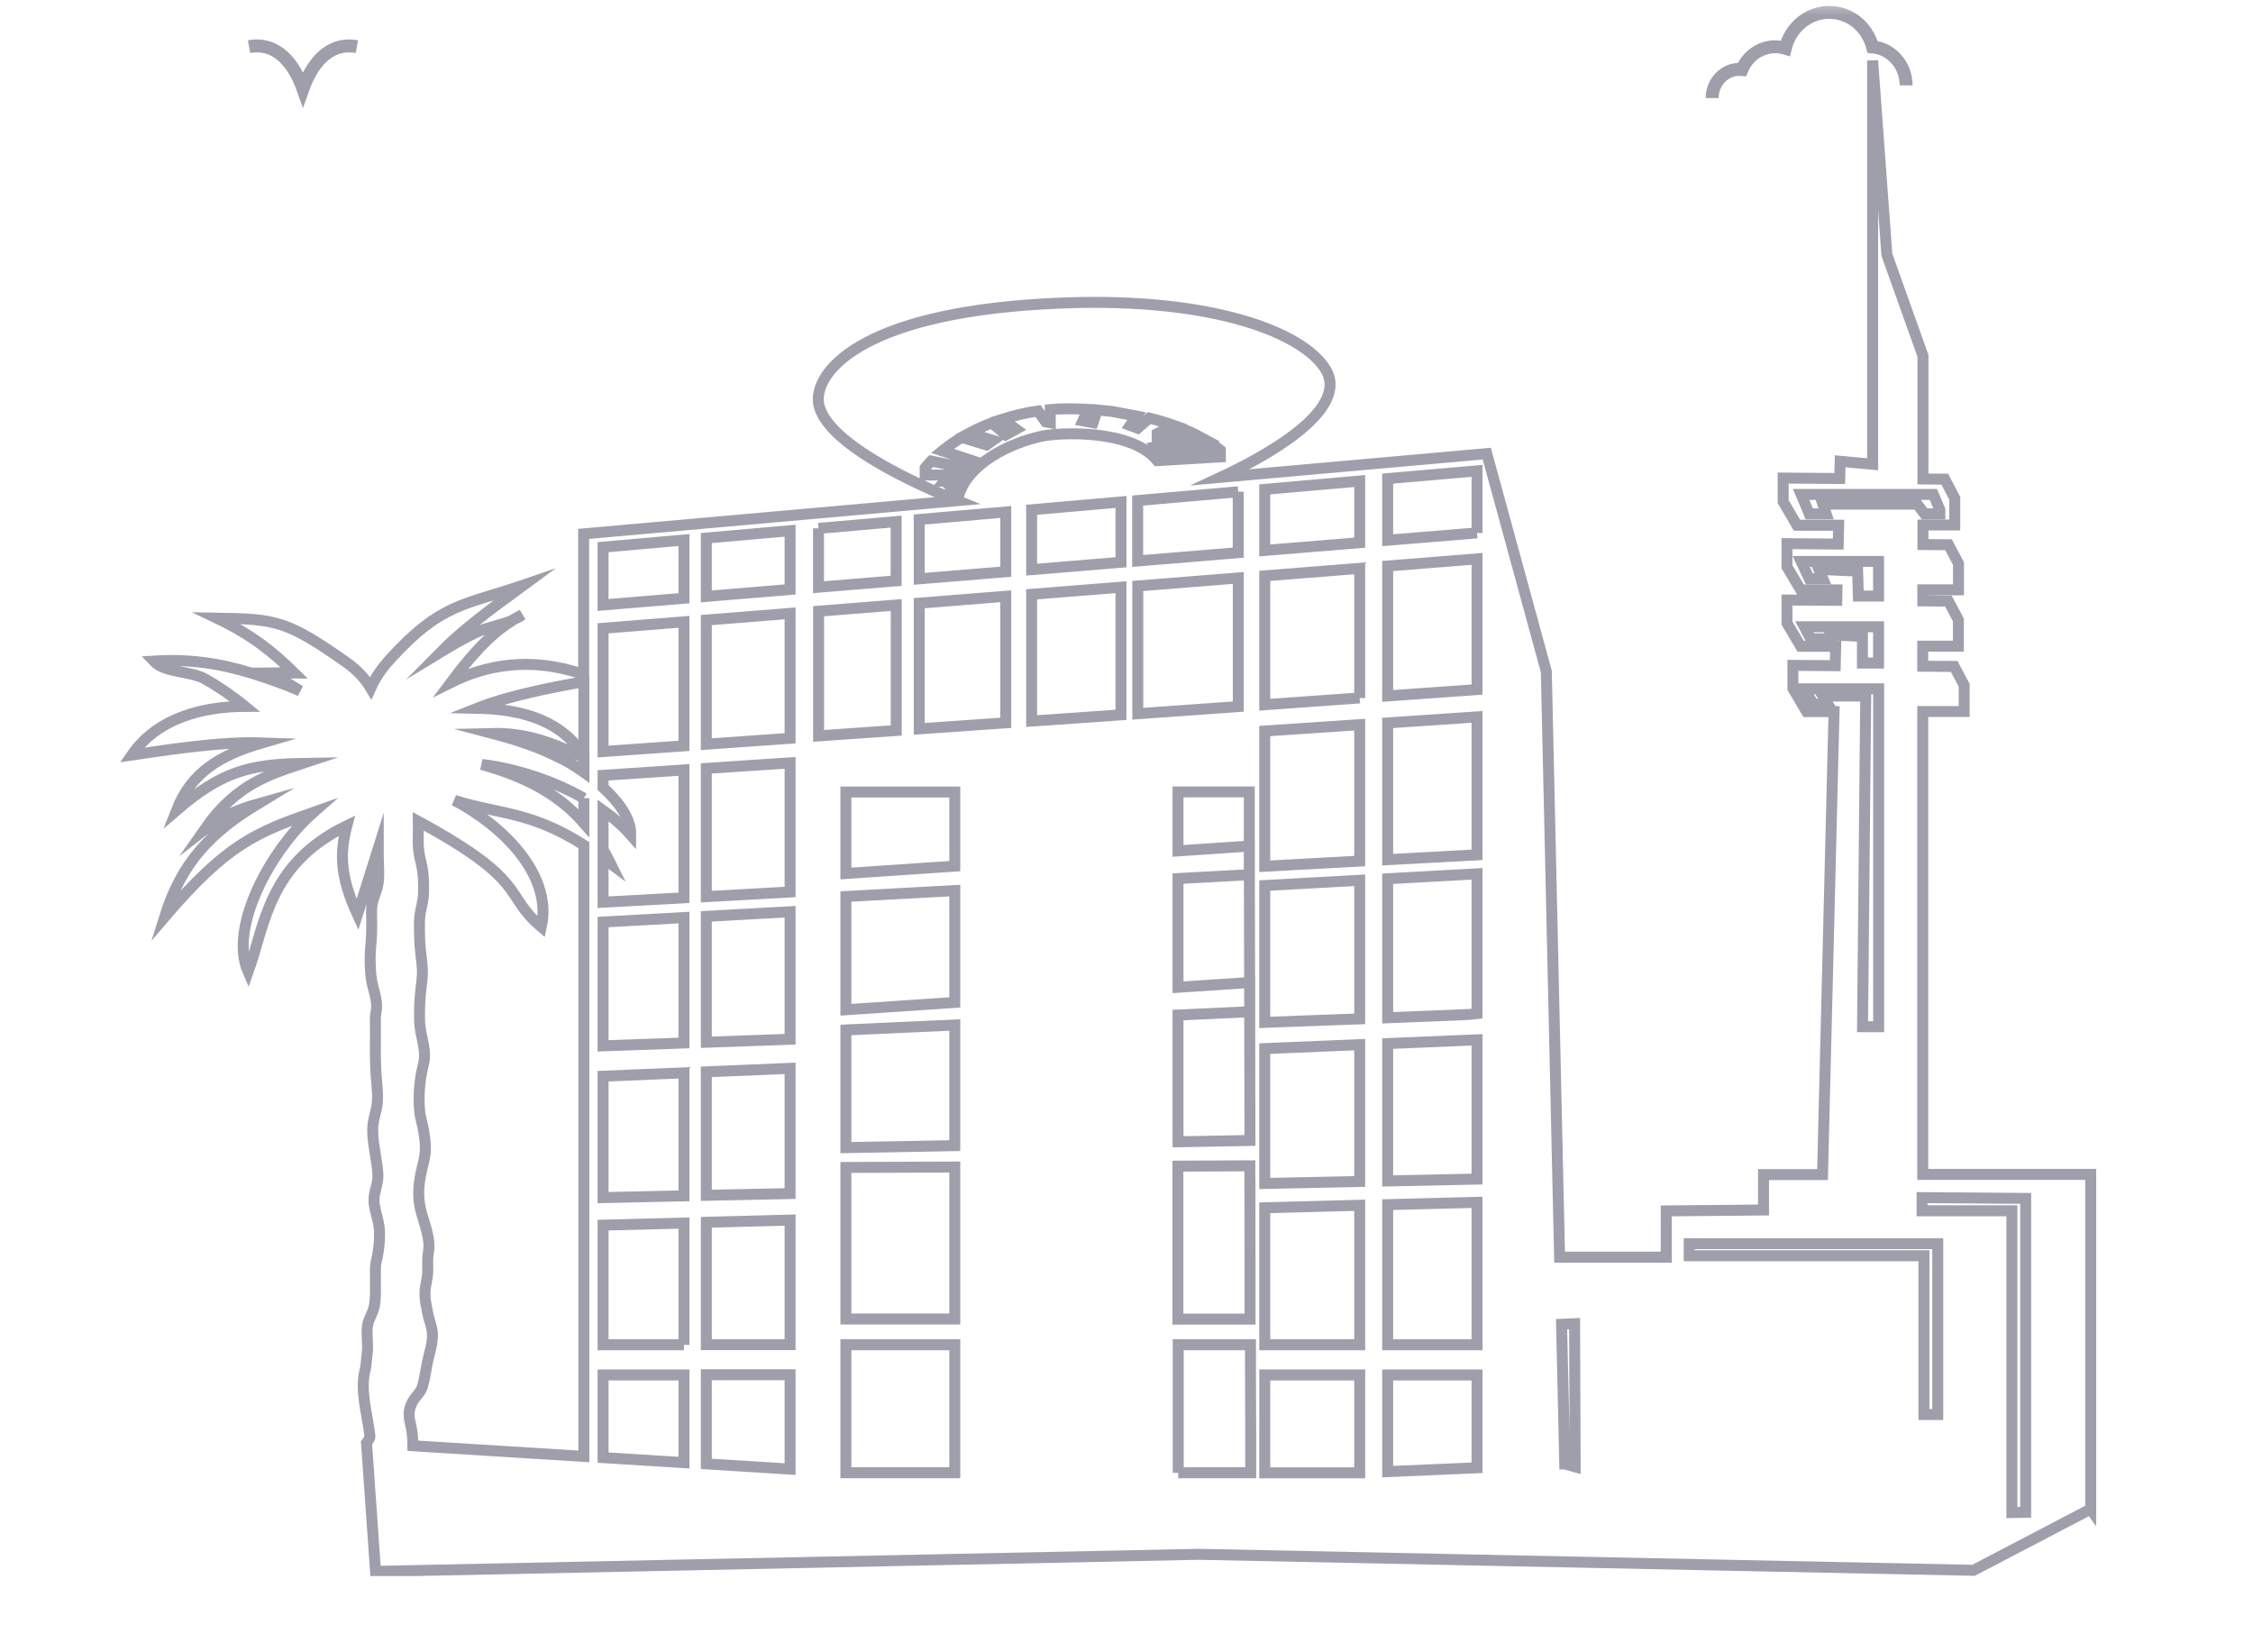 <svg width="75" height="55" viewBox="0 0 75 55" fill="none" xmlns="http://www.w3.org/2000/svg">
<mask id="mask0_692_755" style="mask-type:alpha" maskUnits="userSpaceOnUse" x="0" y="0" width="75" height="55">
<rect width="75" height="55" fill="#D9D9D9"/>
</mask>
<g mask="url(#mask0_692_755)">
<g clip-path="url(#clip0_692_755)">
<path d="M17.078 20.633C17.187 20.586 17.293 20.531 17.384 20.465C17.279 20.516 17.177 20.571 17.078 20.633Z" stroke="#9E9FAA" stroke-width="0.365" stroke-miterlimit="10"/>
<path d="M69.597 50.238V39.091H64.006V23.684H65.385V22.808L65.053 22.184L64.006 22.177V21.509H65.192V20.633L64.86 20.009L64.009 20.002V19.633H65.196V18.757L64.864 18.133L64.013 18.126V17.476H65.072V16.585L64.739 15.95L64.013 15.943V11.844L62.812 8.479L62.338 2.015V15.454L61.257 15.355L61.243 15.928L59.359 15.914V16.698L59.819 17.483H61.206L61.192 18.111L59.487 18.096V18.867L59.943 19.637H61.151L61.144 19.983L59.487 19.973V20.743L59.943 21.513H61.108L61.093 22.159L59.684 22.148V22.918L60.14 23.688H61.053L60.67 39.098H58.706V40.277L55.468 40.307V41.847H51.917L51.475 22.349L49.493 15.1L40.635 15.888C41.96 15.271 44.96 13.691 44.135 12.307C43.413 11.096 40.431 9.895 35.394 10.085C28.816 10.333 27.239 12.282 27.239 13.286C27.239 14.684 30.634 16.173 31.868 16.666L19.428 17.772V22.451C17.629 21.834 16.151 22.151 15.012 22.717C15.596 21.936 16.275 21.122 17.074 20.644C16.68 20.812 16.209 20.881 15.837 21.057C15.45 21.239 15.059 21.469 14.68 21.699C15.351 21.02 16.224 20.356 17.428 19.476C15.457 20.151 14.698 20.064 12.997 21.929C12.661 22.297 12.464 22.622 12.34 22.903C12.176 22.63 11.931 22.323 11.497 22.024C9.574 20.677 9.209 20.604 7.216 20.575C8.409 21.144 9.106 21.724 9.796 22.4C9.391 22.396 9.03 22.4 9.03 22.4C9.03 22.4 9.632 22.776 9.99 22.998C9.351 22.714 8.723 22.517 8.384 22.411C7.267 22.064 6.252 21.933 5.117 22.006C5.489 22.403 6.329 22.327 6.818 22.597C7.256 22.841 7.741 23.174 8.154 23.513C6.716 23.52 5.226 23.915 4.387 25.134C5.27 25.009 7.259 24.674 8.723 24.728C7.281 25.148 6.358 25.739 5.876 26.973C7.343 25.714 8.263 25.44 10.074 25.411C8.997 25.769 7.865 26.09 6.81 27.608C7.325 27.203 7.938 26.94 8.573 26.762C7.026 27.7 6.044 28.703 5.478 30.525C7.559 28.094 8.533 27.707 10.435 27.039C9.022 28.28 7.606 30.857 8.26 32.35C8.818 30.802 8.927 28.751 11.548 27.484C11.325 28.338 11.289 29.116 11.899 30.441L12.592 28.24C12.592 28.309 12.592 28.378 12.592 28.451C12.592 28.74 12.632 29.141 12.585 29.419C12.53 29.751 12.377 29.919 12.369 30.284C12.366 30.554 12.38 30.824 12.369 31.094C12.362 31.364 12.322 31.605 12.322 31.882C12.322 32.131 12.329 32.368 12.366 32.609C12.41 32.897 12.545 33.218 12.537 33.518C12.537 33.623 12.505 33.74 12.497 33.853C12.493 33.988 12.497 34.127 12.497 34.262C12.497 34.817 12.483 35.372 12.53 35.912C12.559 36.237 12.599 36.594 12.53 36.905C12.472 37.164 12.41 37.336 12.406 37.624C12.406 37.919 12.457 38.171 12.497 38.449C12.53 38.69 12.596 38.971 12.578 39.219C12.552 39.536 12.406 39.77 12.461 40.109C12.501 40.361 12.588 40.591 12.621 40.854C12.654 41.146 12.625 41.464 12.578 41.741C12.548 41.913 12.501 42.044 12.497 42.227C12.497 42.365 12.497 42.511 12.497 42.65C12.497 42.924 12.512 43.194 12.464 43.456C12.413 43.748 12.256 43.891 12.227 44.179C12.201 44.424 12.249 44.701 12.234 44.949C12.223 45.095 12.198 45.223 12.191 45.369C12.18 45.552 12.129 45.668 12.11 45.836C12.03 46.479 12.249 47.19 12.315 47.811C12.322 47.88 12.201 48.03 12.201 48.03L12.501 52.307L39.898 51.738L65.696 52.271L69.594 50.234L69.597 50.238ZM41.609 39.409V40.219L41.613 41.989V43.909H39.211V38.817L41.606 38.806V39.409H41.609ZM41.591 28.864V29.506L41.602 34.05L41.609 37.963L39.215 38.007V33.788L41.602 33.678V32.704L39.215 32.864V29.244L41.591 29.116V28.163L39.215 28.324V26.36H41.587V28.857L41.591 28.864ZM41.219 16.366V18.396L37.872 18.673V16.662L41.219 16.37V16.366ZM31.448 16.02H31.725L31.879 15.812H30.798V15.574C30.86 15.498 30.93 15.425 30.999 15.348L32.003 15.552L32.375 15.337L31.371 15.008C31.568 14.848 31.784 14.698 32.014 14.56L32.839 14.811L33.054 14.658L32.269 14.417C32.506 14.29 32.758 14.176 33.017 14.078L33.485 14.472L33.824 14.286L33.371 13.954C33.751 13.833 34.149 13.738 34.554 13.68L34.809 14.041L34.963 14.07V13.633C35.156 13.614 35.353 13.607 35.55 13.607C35.77 13.607 35.996 13.614 36.222 13.625L36.047 14.008L36.386 14.07L36.529 13.647C36.689 13.662 36.85 13.676 37.007 13.694L37.839 13.851L37.624 14.162L37.872 14.253L38.259 13.917C38.536 13.986 38.806 14.063 39.062 14.154L38.522 14.435V14.684L39.481 14.319C39.686 14.406 39.883 14.505 40.069 14.607L38.525 14.87L38.678 15.027L40.489 14.881C40.536 14.914 40.58 14.95 40.624 14.987V15.209L38.525 15.333C37.66 14.268 35.244 14.399 34.682 14.519C33.576 14.757 32.233 15.439 31.915 16.49L31.455 16.012L31.448 16.02ZM27.247 17.589L29.831 17.363V19.334L27.247 19.546V17.585V17.589ZM18.731 25.272C17.95 24.867 17.198 24.626 16.399 24.415C17.447 24.389 18.352 24.692 19.439 25.225V25.707C19.173 25.517 18.921 25.367 18.735 25.272H18.731ZM19.436 26.568V27.397C18.582 26.418 17.461 25.842 16.034 25.448C16.085 25.455 16.14 25.458 16.191 25.466C17.184 25.604 18.388 25.973 19.436 26.572V26.568ZM19.436 22.688V25.159C18.735 24.061 17.53 23.608 15.884 23.575C16.965 23.144 18.454 22.871 19.436 22.688ZM13.745 48.125C13.742 47.837 13.724 47.643 13.658 47.369C13.581 47.059 13.618 46.862 13.749 46.636C13.855 46.45 14.008 46.358 14.074 46.117C14.136 45.887 14.18 45.614 14.224 45.369C14.282 45.062 14.413 44.723 14.395 44.384C14.384 44.154 14.271 43.913 14.235 43.697C14.198 43.489 14.143 43.274 14.147 43.051C14.147 42.807 14.224 42.606 14.238 42.365C14.249 42.183 14.224 42.008 14.245 41.821C14.267 41.639 14.293 41.522 14.271 41.332C14.235 40.996 14.132 40.726 14.045 40.427C13.855 39.781 13.946 39.295 14.103 38.671C14.194 38.303 14.162 38.011 14.103 37.642C14.067 37.419 13.99 37.211 13.968 36.978C13.921 36.463 13.975 35.901 14.092 35.445C14.227 34.923 13.979 34.514 13.968 33.974C13.961 33.653 13.968 33.353 14.001 33.043C14.027 32.78 14.074 32.51 14.059 32.24C14.037 31.864 13.968 31.55 13.968 31.163C13.968 30.952 13.95 30.714 13.975 30.506C14.008 30.222 14.096 29.999 14.1 29.696C14.103 29.444 14.103 29.211 14.067 28.97C14.041 28.802 14.001 28.648 13.964 28.484C13.892 28.137 13.935 27.721 13.928 27.342C17.629 29.349 16.738 29.769 18.02 30.853C18.41 29.087 16.673 27.444 15.125 26.641C16.64 27.116 17.651 26.999 19.436 28.13V48.479L13.745 48.125ZM22.768 48.687L20.075 48.519V45.767H22.768V48.687ZM22.768 44.763H20.075V40.781L22.768 40.712V44.767V44.763ZM22.768 39.806C21.52 39.832 20.578 39.854 20.075 39.865V35.824L22.768 35.711V39.806ZM22.768 34.718C21.44 34.766 20.483 34.799 20.075 34.813V30.692L22.768 30.543V34.718ZM22.768 25.805V29.886C21.52 29.955 20.578 30.006 20.075 30.032V28.561C20.159 28.623 20.242 28.681 20.33 28.747C20.25 28.583 20.162 28.43 20.075 28.28V26.973C20.418 27.218 20.732 27.491 20.998 27.794C21.009 27.24 20.582 26.677 20.075 26.214V25.809L22.768 25.63V25.805ZM22.768 24.827L20.075 25.017V20.914L22.768 20.699V24.823V24.827ZM22.768 19.914L20.075 20.137V18.213L22.768 17.976V19.914ZM26.301 48.902L23.513 48.727V45.76H26.301V48.902ZM26.301 44.76H23.513V40.686L26.301 40.613V44.76ZM26.301 39.73C25.287 39.752 24.349 39.77 23.513 39.788V35.678L26.301 35.562V39.73ZM26.301 34.594C25.283 34.631 24.341 34.664 23.513 34.693V30.503L26.301 30.349V34.594ZM26.301 29.692C25.287 29.747 24.349 29.798 23.513 29.846V25.579L26.301 25.393V29.692ZM26.301 24.575L23.513 24.772V20.64L26.301 20.418V24.572V24.575ZM26.301 19.622L23.513 19.852V17.91L26.301 17.666V19.619V19.622ZM27.25 20.345L29.835 20.14V24.316L27.25 24.495V20.349V20.345ZM31.784 45.763V49.023H28.159V44.763H31.784V45.767V45.763ZM31.784 39.613V43.905H28.159V38.861L31.784 38.847V39.613ZM31.784 34.401V38.135L28.159 38.2V34.284L31.784 34.12V34.401ZM31.784 30.047V33.368L28.159 33.612V29.842L31.784 29.645V30.043V30.047ZM31.784 27.882V28.831L28.159 29.076V26.364H31.784V27.882ZM33.481 24.061L30.601 24.261V20.078L33.481 19.848V24.061ZM33.481 19.031L30.601 19.268V17.293L33.481 17.042V19.031ZM37.317 23.794L36.565 23.849L34.342 24.002V19.783L37.317 19.546V23.794ZM37.317 18.717L34.342 18.962V16.969L37.317 16.709V18.717ZM37.876 23.758V19.505L41.222 19.239V23.52L37.876 23.758ZM39.222 49.026V44.763H41.628V45.767L41.635 47.742V48.044V49.023H39.222V49.026ZM45.263 49.026H42.102V45.767H45.263V49.026ZM45.263 44.763H42.102V40.204L45.263 40.12V44.76V44.763ZM45.263 39.328C44.321 39.347 43.256 39.372 42.102 39.394V34.905L45.263 34.773V39.328ZM45.263 33.915C44.325 33.952 43.259 33.992 42.102 34.032V29.477L45.263 29.302V33.912V33.915ZM45.263 28.663C44.321 28.714 43.256 28.773 42.102 28.835V24.334L45.263 24.122V28.663ZM45.263 23.232L42.102 23.458V19.169L45.263 18.918V23.236V23.232ZM45.263 18.064L42.102 18.323V16.29L45.263 16.012V18.06V18.064ZM49.169 48.858L46.194 48.986V45.767H49.169V48.858ZM49.169 44.763H46.194V40.099L49.169 40.022V44.763ZM49.169 39.248C48.782 39.255 47.712 39.277 46.194 39.31V34.737L49.169 34.613V39.248ZM49.169 33.751C49.114 33.762 47.982 33.81 46.194 33.879V29.251L49.169 29.087V33.751ZM49.169 28.455C48.782 28.473 47.712 28.532 46.194 28.616V24.064L49.169 23.863V28.455ZM49.169 22.954L46.194 23.166V18.841L49.169 18.604V22.954ZM49.169 17.739L46.194 17.983V15.932L49.169 15.673V17.742V17.739ZM67.433 39.891V50.34C67.28 50.344 67.126 50.344 66.973 50.348V40.303H63.984V39.865L67.433 39.891ZM60.79 17.104H60.228L59.958 16.458H64.36L64.575 16.969V17.104H64.064L63.823 16.782H60.681L60.79 17.104ZM60.681 19.264H60.228L59.958 18.688H62.535V19.841H61.863L61.838 19.009L60.549 18.954L60.681 19.264ZM60.951 21.265H60.279L60.064 20.863H62.535V22.071H61.998V21.184L60.925 21.13L60.951 21.265ZM60.845 23.44H60.363L60.067 22.929H62.538V34.175H62.002L62.108 23.17H60.684L60.849 23.44H60.845ZM56.231 41.398H64.506V47.085H64.046V41.799H56.231V41.398ZM52.089 48.731L51.983 44.081L52.417 44.062L52.435 48.826L52.103 48.731H52.092H52.089Z" stroke="#9E9FAA" stroke-width="0.365" stroke-miterlimit="10"/>
</g>
<path d="M8.291 1.553C9.245 1.38 9.801 2.161 10.085 2.955C10.37 2.157 10.929 1.38 11.879 1.553" stroke="#9E9FAA" stroke-width="0.43" stroke-miterlimit="10"/>
<path d="M56.995 3.265C56.995 2.738 57.402 2.309 57.903 2.309C57.93 2.309 57.958 2.311 57.987 2.314C58.181 1.854 58.612 1.556 59.1 1.556C59.213 1.556 59.323 1.573 59.431 1.606C59.599 0.913 60.193 0.413 60.889 0.413C61.586 0.413 62.154 0.888 62.337 1.562C62.962 1.616 63.453 2.169 63.453 2.842" stroke="#9E9FAA" stroke-width="0.43" stroke-miterlimit="10"/>
</g>
<defs>
<clipPath id="clip0_692_755">
<rect width="65.78" height="50.461" fill="white" transform="translate(4 2)"/>
</clipPath>
</defs>
</svg>
